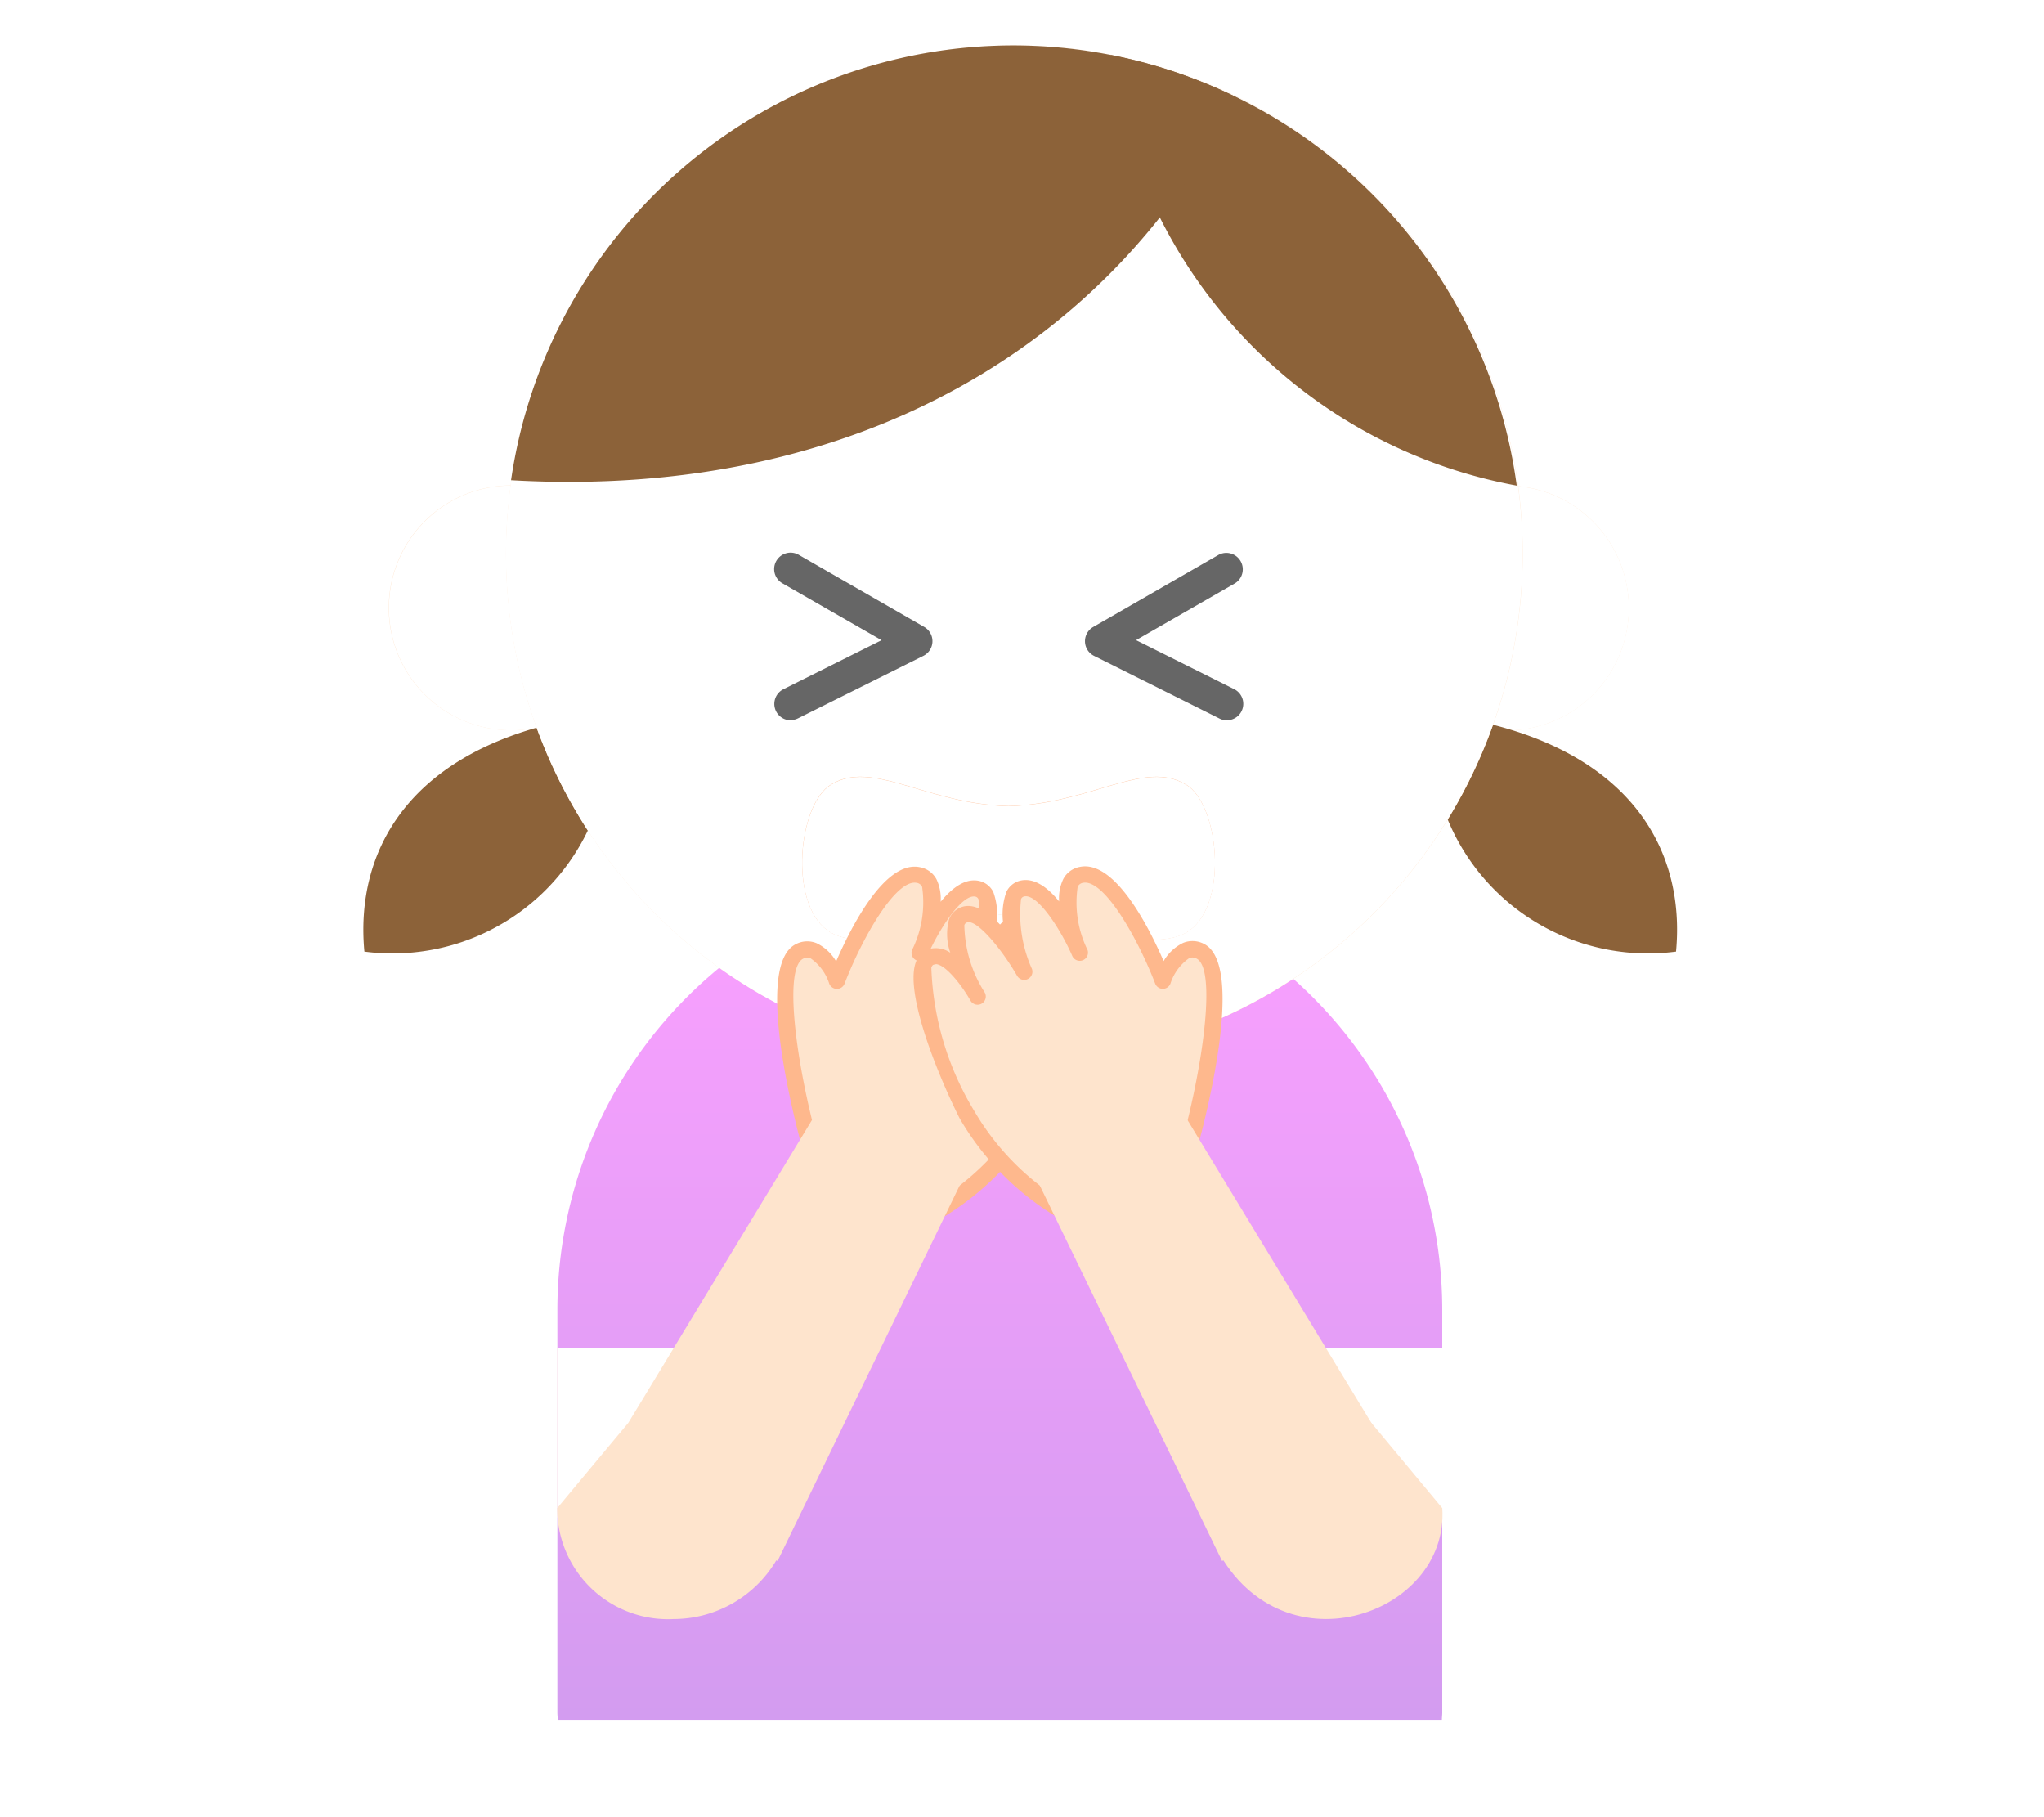 <svg xmlns="http://www.w3.org/2000/svg" xmlns:xlink="http://www.w3.org/1999/xlink" width="45" height="40" viewBox="0 0 45 40"><defs><clipPath id="a"><rect width="45" height="40" transform="translate(-786 6701)" fill="#fff" stroke="#707070" stroke-width="1"/></clipPath><clipPath id="b"><rect width="28.921" height="36.855" fill="none"/></clipPath><filter id="c"><feOffset input="SourceAlpha"/><feGaussianBlur stdDeviation="7.5" result="d"/><feFlood flood-color="#ffcf4d" flood-opacity="0.455" result="e"/><feComposite operator="out" in="SourceGraphic" in2="d"/><feComposite operator="in" in="e"/><feComposite operator="in" in2="SourceGraphic"/></filter><filter id="f"><feOffset input="SourceAlpha"/><feGaussianBlur stdDeviation="7.5" result="g"/><feFlood flood-color="#ffcf4d" flood-opacity="0.455" result="h"/><feComposite operator="out" in="SourceGraphic" in2="g"/><feComposite operator="in" in="h"/><feComposite operator="in" in2="SourceGraphic"/></filter><linearGradient id="i" x1="0.5" x2="0.5" y2="1" gradientUnits="objectBoundingBox"><stop offset="0" stop-color="#fba0ff"/><stop offset="1" stop-color="#d39cf0"/></linearGradient><filter id="j"><feOffset input="SourceAlpha"/><feGaussianBlur stdDeviation="7.5" result="k"/><feFlood flood-color="#ffcf4d" flood-opacity="0.455" result="l"/><feComposite operator="out" in="SourceGraphic" in2="k"/><feComposite operator="in" in="l"/><feComposite operator="in" in2="SourceGraphic"/></filter><filter id="m"><feOffset input="SourceAlpha"/><feGaussianBlur stdDeviation="5" result="n"/><feFlood flood-color="#fa1d00" flood-opacity="0.161" result="o"/><feComposite operator="out" in="SourceGraphic" in2="n"/><feComposite operator="in" in="o"/><feComposite operator="in" in2="SourceGraphic"/></filter><filter id="p"><feOffset input="SourceAlpha"/><feGaussianBlur stdDeviation="7.5" result="q"/><feFlood flood-color="#ffcf4d" flood-opacity="0.455" result="r"/><feComposite operator="out" in="SourceGraphic" in2="q"/><feComposite operator="in" in="r"/><feComposite operator="in" in2="SourceGraphic"/></filter><filter id="s"><feOffset input="SourceAlpha"/><feGaussianBlur stdDeviation="7.5" result="t"/><feFlood flood-color="#ffcf4d" flood-opacity="0.455" result="u"/><feComposite operator="out" in="SourceGraphic" in2="t"/><feComposite operator="in" in="u"/><feComposite operator="in" in2="SourceGraphic"/></filter></defs><g transform="translate(786 -6701)" clip-path="url(#a)"><g transform="translate(-778 6702)"><g transform="translate(0 0)" clip-path="url(#b)"><g data-type="innerShadowGroup"><path d="M6.161,16.1a2.694,2.694,0,1,1-2.694-2.692A2.693,2.693,0,0,1,6.161,16.1" transform="translate(-0.215 -3.722)" fill="#fee4cd"/><g transform="matrix(1, 0, 0, 1, -8, -1)" filter="url(#c)"><path d="M6.161,16.1a2.694,2.694,0,1,1-2.694-2.692A2.693,2.693,0,0,1,6.161,16.1" transform="translate(7.79 -2.72)" fill="#fff"/></g></g><g data-type="innerShadowGroup"><path d="M36.491,16.1A2.694,2.694,0,1,1,33.8,13.412,2.693,2.693,0,0,1,36.491,16.1" transform="translate(-8.632 -3.722)" fill="#fee4cd"/><g transform="matrix(1, 0, 0, 1, -8, -1)" filter="url(#f)"><path d="M36.491,16.1A2.694,2.694,0,1,1,33.8,13.412,2.693,2.693,0,0,1,36.491,16.1" transform="translate(-0.63 -2.72)" fill="#fff"/></g></g><path d="M4.237,20.634C.99,21.393-.184,23.464.022,25.673a4.77,4.77,0,0,0,5.251-3.589c.1-.672-1.036-1.449-1.036-1.449" transform="translate(0 -5.726)" fill="#8c6239"/><path d="M33.767,20.634c3.247.759,4.421,2.83,4.214,5.039a4.769,4.769,0,0,1-5.25-3.589c-.1-.672,1.036-1.449,1.036-1.449" transform="translate(-9.082 -5.726)" fill="#8c6239"/><path d="M25.385,43.81c0-.053.008-.105.008-.16V34.791a9.74,9.74,0,0,0-19.481,0V43.65c0,.054.007.106.009.16Z" transform="translate(-1.641 -6.955)" fill="url(#i)"/><g data-type="innerShadowGroup"><path d="M26.73,11.181A11.191,11.191,0,1,1,15.539,0,11.185,11.185,0,0,1,26.73,11.181" transform="translate(-1.207 0)" fill="#fee4cd"/><g transform="matrix(1, 0, 0, 1, -8, -1)" filter="url(#j)"><path d="M26.73,11.181A11.191,11.191,0,1,1,15.539,0,11.185,11.185,0,0,1,26.73,11.181" transform="translate(6.79 1)" fill="#fff"/></g></g><path d="M31.713,9.771A11.013,11.013,0,0,1,22.775.291a11.182,11.182,0,0,1,8.938,9.48" transform="translate(-6.321 -0.081)" fill="#8c6239"/><path d="M15.562,0a11.142,11.142,0,0,1,4.893,1.136C17.838,6.45,12.21,10.012,4.5,9.571A11.18,11.18,0,0,1,15.562,0" transform="translate(-1.249 0)" fill="#8c6239"/><path d="M12.884,19.143a.361.361,0,0,1-.162-.684l2.161-1.079L12.7,16.128a.361.361,0,0,1,.36-.627l2.763,1.588a.361.361,0,0,1-.02.636L13.044,19.1a.356.356,0,0,1-.16.038" transform="translate(-3.475 -4.288)" fill="#666"/><path d="M25.112,19.143a.359.359,0,0,1-.161-.038l-2.763-1.38a.361.361,0,0,1-.018-.636L24.932,15.5a.362.362,0,0,1,.361.627l-2.18,1.252,2.161,1.079a.361.361,0,0,1-.162.684" transform="translate(-6.102 -4.288)" fill="#666"/><g data-type="innerShadowGroup"><path d="M21.822,22.455c-.921-.564-2.085.423-3.91.472-1.825-.05-2.989-1.036-3.91-.472-.71.434-.932,2.561-.085,3.2.814.615,2.951-.287,3.995-.36,1.044.073,3.181.975,4,.36.847-.639.625-2.766-.085-3.2" transform="translate(-3.711 -6.184)" fill="#feb88d"/><g transform="matrix(1, 0, 0, 1, -8, -1)" filter="url(#m)"><path d="M21.822,22.455c-.921-.564-2.085.423-3.91.472-1.825-.05-2.989-1.036-3.91-.472-.71.434-.932,2.561-.085,3.2.814.615,2.951-.287,3.995-.36,1.044.073,3.181.975,4,.36.847-.639.625-2.766-.085-3.2" transform="translate(4.29 -5.18)" fill="#fff"/></g></g><g data-type="innerShadowGroup"><rect width="4.352" height="3.727" transform="translate(4.271 28.676)" fill="#fee4cd"/><g transform="matrix(1, 0, 0, 1, -8, -1)" filter="url(#p)"><rect width="4.352" height="3.727" transform="translate(12.27 29.68)" fill="#fff"/></g></g><path d="M13.418,31.283s-1.089-3.93-.246-4.336c.495-.238.819.65.819.65s.959-2.493,1.791-2.331c.686.134.035,1.724.035,1.724S16.5,25.4,17.1,25.573c.561.163-.06,1.831-.06,1.831s.816-1.423,1.313-1.26c.6.2-.285,1.8-.285,1.8s.577-1.033,1.027-.871c.553.2-.139,2.167-.794,3.468a6,6,0,0,1-2.141,2.139Z" transform="translate(-3.567 -7.01)" fill="#fee4cd"/><path d="M16.095,32.8a.176.176,0,0,1-.082-.02l-2.745-1.4a.181.181,0,0,1-.092-.113c-.189-.681-1.082-4.1-.15-4.547a.54.54,0,0,1,.453-.017,1,1,0,0,1,.428.4c.331-.763,1.076-2.232,1.843-2.074a.518.518,0,0,1,.368.269.993.993,0,0,1,.09.492c.254-.311.561-.543.879-.451a.455.455,0,0,1,.282.241,1.465,1.465,0,0,1,.046.821c.287-.327.625-.587.931-.489a.451.451,0,0,1,.285.272,1.243,1.243,0,0,1-.027.735.566.566,0,0,1,.489-.074.442.442,0,0,1,.263.267c.274.685-.506,2.558-.957,3.452a6.129,6.129,0,0,1-2.214,2.216.185.185,0,0,1-.089.023M13.5,31.089l2.584,1.319a5.741,5.741,0,0,0,1.988-2.014,6.5,6.5,0,0,0,.944-3.156c-.021-.051-.042-.059-.05-.061-.2-.072-.6.422-.809.79a.18.18,0,0,1-.316-.175,2.826,2.826,0,0,0,.449-1.483.092.092,0,0,0-.062-.061c-.209-.071-.748.565-1.1,1.178a.18.18,0,0,1-.326-.152,2.953,2.953,0,0,0,.239-1.538.093.093,0,0,0-.06-.057c-.29-.082-.808.709-1.071,1.316a.181.181,0,0,1-.333-.14A2.356,2.356,0,0,0,15.8,25.46a.159.159,0,0,0-.118-.087c-.467-.091-1.213,1.242-1.589,2.219a.181.181,0,0,1-.338,0,1.082,1.082,0,0,0-.412-.558.181.181,0,0,0-.16.008c-.431.207-.171,2.247.321,4.049" transform="translate(-3.499 -6.94)" fill="#feb88d"/><path d="M0,8.869,1.566,6.991,5.807,0,8.864,1.76,4.852,10.032l-.028-.014a2.634,2.634,0,0,1-2.26,1.293A2.44,2.44,0,0,1,0,8.869Z" transform="translate(4.267 23.328)" fill="#fee4cd" stroke="rgba(0,0,0,0)" stroke-width="1"/><g data-type="innerShadowGroup"><rect width="4.352" height="3.727" transform="translate(19.4 28.676)" fill="#fee4cd"/><g transform="matrix(1, 0, 0, 1, -8, -1)" filter="url(#s)"><rect width="4.352" height="3.727" transform="translate(27.4 29.68)" fill="#fff"/></g></g><path d="M22.894,31.283s1.089-3.93.246-4.336c-.495-.238-.819.65-.819.65s-.959-2.493-1.791-2.331c-.686.134-.035,1.724-.035,1.724s-.687-1.591-1.286-1.417c-.561.163.06,1.831.06,1.831s-.816-1.423-1.313-1.26c-.6.2.285,1.8.285,1.8s-.577-1.033-1.027-.871c-.553.2.139,2.167.794,3.468a6,6,0,0,0,2.141,2.139Z" transform="translate(-4.721 -7.01)" fill="#fee4cd"/><path d="M20.081,32.795a.176.176,0,0,1-.089-.023,6.116,6.116,0,0,1-2.214-2.216c-.45-.894-1.23-2.767-.957-3.452a.448.448,0,0,1,.263-.267.568.568,0,0,1,.489.074,1.243,1.243,0,0,1-.027-.735.452.452,0,0,1,.286-.272c.3-.1.643.163.93.49a1.471,1.471,0,0,1,.046-.821.458.458,0,0,1,.282-.242c.319-.09.625.139.879.451a.99.99,0,0,1,.091-.491.516.516,0,0,1,.367-.269c.764-.155,1.512,1.311,1.843,2.074a1,1,0,0,1,.428-.4.544.544,0,0,1,.452.017c.933.449.038,3.867-.15,4.548a.183.183,0,0,1-.092.113l-2.745,1.4a.179.179,0,0,1-.082.02M17.248,27.17a.12.12,0,0,0-.043.007c-.008,0-.029.011-.049.061a6.5,6.5,0,0,0,.944,3.156,5.741,5.741,0,0,0,1.988,2.014l2.584-1.319c.491-1.8.751-3.842.321-4.049a.186.186,0,0,0-.16-.009,1.087,1.087,0,0,0-.412.558.18.18,0,0,1-.168.118h0a.181.181,0,0,1-.169-.116c-.376-.978-1.122-2.308-1.588-2.219a.158.158,0,0,0-.118.087,2.36,2.36,0,0,0,.217,1.391.181.181,0,0,1-.333.14c-.262-.605-.782-1.4-1.07-1.315a.094.094,0,0,0-.061.057,2.951,2.951,0,0,0,.24,1.537.181.181,0,0,1-.326.153c-.353-.613-.892-1.247-1.1-1.178a.093.093,0,0,0-.062.061,2.827,2.827,0,0,0,.449,1.483.18.18,0,0,1-.316.175c-.2-.352-.557-.8-.767-.8m5.577,4.044h0Z" transform="translate(-4.652 -6.94)" fill="#feb88d"/><path d="M24.626,42.321l3.94-1.962-4.9-8.07-3.057,1.76Z" transform="translate(-5.721 -8.961)" fill="#fee4cd"/><path d="M30.946,43.55c.155,2.381-3.627,3.675-5.026.777l2.83-3.417Z" transform="translate(-7.193 -11.353)" fill="#fee4cd"/></g></g></g></svg>